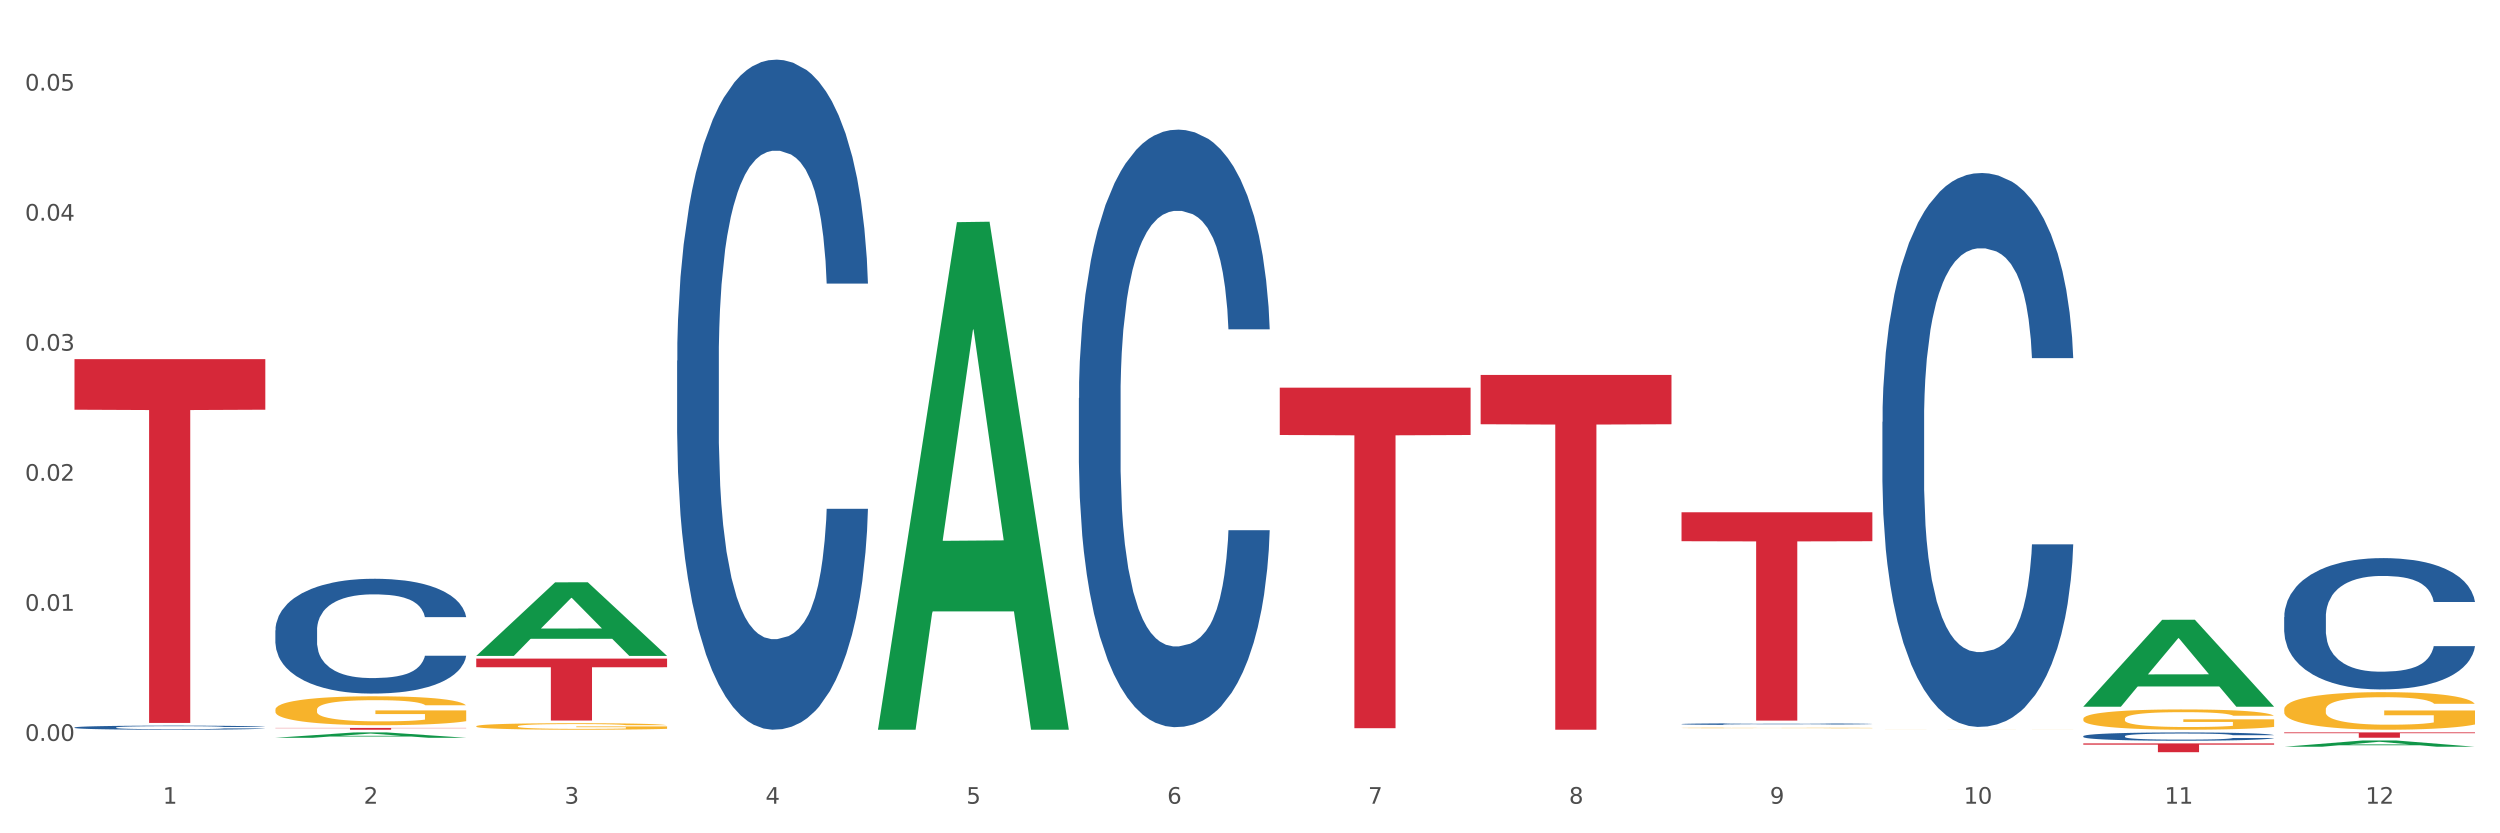 <?xml version="1.0" encoding="utf-8" standalone="no"?>
<!DOCTYPE svg PUBLIC "-//W3C//DTD SVG 1.1//EN"
  "http://www.w3.org/Graphics/SVG/1.1/DTD/svg11.dtd">
<svg xmlns:xlink="http://www.w3.org/1999/xlink" width="1080pt" height="360pt" viewBox="0 0 1080 360" xmlns="http://www.w3.org/2000/svg" version="1.1">
 <rect x="0" y="0" width="1080" height="360" fill="#333333" stroke="none"/>
 <defs>
  <style type="text/css">*{stroke-linejoin: round; stroke-linecap: butt}</style>
 </defs>
 <g id="figure_1">
  <g id="patch_1">
   <path d="M 0 360 
L 1080 360 
L 1080 0 
L 0 0 
z
" style="fill: #ffffff; stroke: #ffffff; stroke-linejoin: miter"/>
  </g>
  <g id="axes_1">
   <g id="matplotlib.axis_1">
    <g id="xtick_1">
     <g id="text_1">
      <!-- 1 -->
      <g style="fill: #4d4d4d" transform="translate(70.342 347.204) scale(0.096 -0.096)">
       <defs>
        <path id="DejaVuSans-31" d="M 794 531 
L 1825 531 
L 1825 4091 
L 703 3866 
L 703 4441 
L 1819 4666 
L 2450 4666 
L 2450 531 
L 3481 531 
L 3481 0 
L 794 0 
L 794 531 
z
" transform="scale(0.016)"/>
       </defs>
       <use xlink:href="#DejaVuSans-31"/>
      </g>
     </g>
    </g>
    <g id="xtick_2">
     <g id="text_2">
      <!-- 2 -->
      <g style="fill: #4d4d4d" transform="translate(157.122 347.204) scale(0.096 -0.096)">
       <defs>
        <path id="DejaVuSans-32" d="M 1228 531 
L 3431 531 
L 3431 0 
L 469 0 
L 469 531 
Q 828 903 1448 1529 
Q 2069 2156 2228 2338 
Q 2531 2678 2651 2914 
Q 2772 3150 2772 3378 
Q 2772 3750 2511 3984 
Q 2250 4219 1831 4219 
Q 1534 4219 1204 4116 
Q 875 4013 500 3803 
L 500 4441 
Q 881 4594 1212 4672 
Q 1544 4750 1819 4750 
Q 2544 4750 2975 4387 
Q 3406 4025 3406 3419 
Q 3406 3131 3298 2873 
Q 3191 2616 2906 2266 
Q 2828 2175 2409 1742 
Q 1991 1309 1228 531 
z
" transform="scale(0.016)"/>
       </defs>
       <use xlink:href="#DejaVuSans-32"/>
      </g>
     </g>
    </g>
    <g id="xtick_3">
     <g id="text_3">
      <!-- 3 -->
      <g style="fill: #4d4d4d" transform="translate(243.902 347.204) scale(0.096 -0.096)">
       <defs>
        <path id="DejaVuSans-33" d="M 2597 2516 
Q 3050 2419 3304 2112 
Q 3559 1806 3559 1356 
Q 3559 666 3084 287 
Q 2609 -91 1734 -91 
Q 1441 -91 1130 -33 
Q 819 25 488 141 
L 488 750 
Q 750 597 1062 519 
Q 1375 441 1716 441 
Q 2309 441 2620 675 
Q 2931 909 2931 1356 
Q 2931 1769 2642 2001 
Q 2353 2234 1838 2234 
L 1294 2234 
L 1294 2753 
L 1863 2753 
Q 2328 2753 2575 2939 
Q 2822 3125 2822 3475 
Q 2822 3834 2567 4026 
Q 2313 4219 1838 4219 
Q 1578 4219 1281 4162 
Q 984 4106 628 3988 
L 628 4550 
Q 988 4650 1302 4700 
Q 1616 4750 1894 4750 
Q 2613 4750 3031 4423 
Q 3450 4097 3450 3541 
Q 3450 3153 3228 2886 
Q 3006 2619 2597 2516 
z
" transform="scale(0.016)"/>
       </defs>
       <use xlink:href="#DejaVuSans-33"/>
      </g>
     </g>
    </g>
    <g id="xtick_4">
     <g id="text_4">
      <!-- 4 -->
      <g style="fill: #4d4d4d" transform="translate(330.683 347.204) scale(0.096 -0.096)">
       <defs>
        <path id="DejaVuSans-34" d="M 2419 4116 
L 825 1625 
L 2419 1625 
L 2419 4116 
z
M 2253 4666 
L 3047 4666 
L 3047 1625 
L 3713 1625 
L 3713 1100 
L 3047 1100 
L 3047 0 
L 2419 0 
L 2419 1100 
L 313 1100 
L 313 1709 
L 2253 4666 
z
" transform="scale(0.016)"/>
       </defs>
       <use xlink:href="#DejaVuSans-34"/>
      </g>
     </g>
    </g>
    <g id="xtick_5">
     <g id="text_5">
      <!-- 5 -->
      <g style="fill: #4d4d4d" transform="translate(417.463 347.204) scale(0.096 -0.096)">
       <defs>
        <path id="DejaVuSans-35" d="M 691 4666 
L 3169 4666 
L 3169 4134 
L 1269 4134 
L 1269 2991 
Q 1406 3038 1543 3061 
Q 1681 3084 1819 3084 
Q 2600 3084 3056 2656 
Q 3513 2228 3513 1497 
Q 3513 744 3044 326 
Q 2575 -91 1722 -91 
Q 1428 -91 1123 -41 
Q 819 9 494 109 
L 494 744 
Q 775 591 1075 516 
Q 1375 441 1709 441 
Q 2250 441 2565 725 
Q 2881 1009 2881 1497 
Q 2881 1984 2565 2268 
Q 2250 2553 1709 2553 
Q 1456 2553 1204 2497 
Q 953 2441 691 2322 
L 691 4666 
z
" transform="scale(0.016)"/>
       </defs>
       <use xlink:href="#DejaVuSans-35"/>
      </g>
     </g>
    </g>
    <g id="xtick_6">
     <g id="text_6">
      <!-- 6 -->
      <g style="fill: #4d4d4d" transform="translate(504.243 347.204) scale(0.096 -0.096)">
       <defs>
        <path id="DejaVuSans-36" d="M 2113 2584 
Q 1688 2584 1439 2293 
Q 1191 2003 1191 1497 
Q 1191 994 1439 701 
Q 1688 409 2113 409 
Q 2538 409 2786 701 
Q 3034 994 3034 1497 
Q 3034 2003 2786 2293 
Q 2538 2584 2113 2584 
z
M 3366 4563 
L 3366 3988 
Q 3128 4100 2886 4159 
Q 2644 4219 2406 4219 
Q 1781 4219 1451 3797 
Q 1122 3375 1075 2522 
Q 1259 2794 1537 2939 
Q 1816 3084 2150 3084 
Q 2853 3084 3261 2657 
Q 3669 2231 3669 1497 
Q 3669 778 3244 343 
Q 2819 -91 2113 -91 
Q 1303 -91 875 529 
Q 447 1150 447 2328 
Q 447 3434 972 4092 
Q 1497 4750 2381 4750 
Q 2619 4750 2861 4703 
Q 3103 4656 3366 4563 
z
" transform="scale(0.016)"/>
       </defs>
       <use xlink:href="#DejaVuSans-36"/>
      </g>
     </g>
    </g>
    <g id="xtick_7">
     <g id="text_7">
      <!-- 7 -->
      <g style="fill: #4d4d4d" transform="translate(591.024 347.204) scale(0.096 -0.096)">
       <defs>
        <path id="DejaVuSans-37" d="M 525 4666 
L 3525 4666 
L 3525 4397 
L 1831 0 
L 1172 0 
L 2766 4134 
L 525 4134 
L 525 4666 
z
" transform="scale(0.016)"/>
       </defs>
       <use xlink:href="#DejaVuSans-37"/>
      </g>
     </g>
    </g>
    <g id="xtick_8">
     <g id="text_8">
      <!-- 8 -->
      <g style="fill: #4d4d4d" transform="translate(677.804 347.204) scale(0.096 -0.096)">
       <defs>
        <path id="DejaVuSans-38" d="M 2034 2216 
Q 1584 2216 1326 1975 
Q 1069 1734 1069 1313 
Q 1069 891 1326 650 
Q 1584 409 2034 409 
Q 2484 409 2743 651 
Q 3003 894 3003 1313 
Q 3003 1734 2745 1975 
Q 2488 2216 2034 2216 
z
M 1403 2484 
Q 997 2584 770 2862 
Q 544 3141 544 3541 
Q 544 4100 942 4425 
Q 1341 4750 2034 4750 
Q 2731 4750 3128 4425 
Q 3525 4100 3525 3541 
Q 3525 3141 3298 2862 
Q 3072 2584 2669 2484 
Q 3125 2378 3379 2068 
Q 3634 1759 3634 1313 
Q 3634 634 3220 271 
Q 2806 -91 2034 -91 
Q 1263 -91 848 271 
Q 434 634 434 1313 
Q 434 1759 690 2068 
Q 947 2378 1403 2484 
z
M 1172 3481 
Q 1172 3119 1398 2916 
Q 1625 2713 2034 2713 
Q 2441 2713 2670 2916 
Q 2900 3119 2900 3481 
Q 2900 3844 2670 4047 
Q 2441 4250 2034 4250 
Q 1625 4250 1398 4047 
Q 1172 3844 1172 3481 
z
" transform="scale(0.016)"/>
       </defs>
       <use xlink:href="#DejaVuSans-38"/>
      </g>
     </g>
    </g>
    <g id="xtick_9">
     <g id="text_9">
      <!-- 9 -->
      <g style="fill: #4d4d4d" transform="translate(764.584 347.204) scale(0.096 -0.096)">
       <defs>
        <path id="DejaVuSans-39" d="M 703 97 
L 703 672 
Q 941 559 1184 500 
Q 1428 441 1663 441 
Q 2288 441 2617 861 
Q 2947 1281 2994 2138 
Q 2813 1869 2534 1725 
Q 2256 1581 1919 1581 
Q 1219 1581 811 2004 
Q 403 2428 403 3163 
Q 403 3881 828 4315 
Q 1253 4750 1959 4750 
Q 2769 4750 3195 4129 
Q 3622 3509 3622 2328 
Q 3622 1225 3098 567 
Q 2575 -91 1691 -91 
Q 1453 -91 1209 -44 
Q 966 3 703 97 
z
M 1959 2075 
Q 2384 2075 2632 2365 
Q 2881 2656 2881 3163 
Q 2881 3666 2632 3958 
Q 2384 4250 1959 4250 
Q 1534 4250 1286 3958 
Q 1038 3666 1038 3163 
Q 1038 2656 1286 2365 
Q 1534 2075 1959 2075 
z
" transform="scale(0.016)"/>
       </defs>
       <use xlink:href="#DejaVuSans-39"/>
      </g>
     </g>
    </g>
    <g id="xtick_10">
     <g id="text_10">
      <!-- 10 -->
      <g style="fill: #4d4d4d" transform="translate(848.311 347.204) scale(0.096 -0.096)">
       <defs>
        <path id="DejaVuSans-30" d="M 2034 4250 
Q 1547 4250 1301 3770 
Q 1056 3291 1056 2328 
Q 1056 1369 1301 889 
Q 1547 409 2034 409 
Q 2525 409 2770 889 
Q 3016 1369 3016 2328 
Q 3016 3291 2770 3770 
Q 2525 4250 2034 4250 
z
M 2034 4750 
Q 2819 4750 3233 4129 
Q 3647 3509 3647 2328 
Q 3647 1150 3233 529 
Q 2819 -91 2034 -91 
Q 1250 -91 836 529 
Q 422 1150 422 2328 
Q 422 3509 836 4129 
Q 1250 4750 2034 4750 
z
" transform="scale(0.016)"/>
       </defs>
       <use xlink:href="#DejaVuSans-31"/>
       <use xlink:href="#DejaVuSans-30" transform="translate(63.623 0)"/>
      </g>
     </g>
    </g>
    <g id="xtick_11">
     <g id="text_11">
      <!-- 11 -->
      <g style="fill: #4d4d4d" transform="translate(935.091 347.204) scale(0.096 -0.096)">
       <use xlink:href="#DejaVuSans-31"/>
       <use xlink:href="#DejaVuSans-31" transform="translate(63.623 0)"/>
      </g>
     </g>
    </g>
    <g id="xtick_12">
     <g id="text_12">
      <!-- 12 -->
      <g style="fill: #4d4d4d" transform="translate(1021.871 347.204) scale(0.096 -0.096)">
       <use xlink:href="#DejaVuSans-31"/>
       <use xlink:href="#DejaVuSans-32" transform="translate(63.623 0)"/>
      </g>
     </g>
    </g>
    <g id="xtick_13"/>
    <g id="xtick_14"/>
    <g id="xtick_15"/>
    <g id="xtick_16"/>
    <g id="xtick_17"/>
    <g id="xtick_18"/>
    <g id="xtick_19"/>
    <g id="xtick_20"/>
    <g id="xtick_21"/>
    <g id="xtick_22"/>
    <g id="xtick_23"/>
   </g>
   <g id="matplotlib.axis_2">
    <g id="ytick_1">
     <g id="text_13">
      <!-- 0.00 -->
      <g style="fill: #4d4d4d" transform="translate(10.8 320.056) scale(0.096 -0.096)">
       <defs>
        <path id="DejaVuSans-2e" d="M 684 794 
L 1344 794 
L 1344 0 
L 684 0 
L 684 794 
z
" transform="scale(0.016)"/>
       </defs>
       <use xlink:href="#DejaVuSans-30"/>
       <use xlink:href="#DejaVuSans-2e" transform="translate(63.623 0)"/>
       <use xlink:href="#DejaVuSans-30" transform="translate(95.41 0)"/>
       <use xlink:href="#DejaVuSans-30" transform="translate(159.033 0)"/>
      </g>
     </g>
    </g>
    <g id="ytick_2">
     <g id="text_14">
      <!-- 0.01 -->
      <g style="fill: #4d4d4d" transform="translate(10.8 263.871) scale(0.096 -0.096)">
       <use xlink:href="#DejaVuSans-30"/>
       <use xlink:href="#DejaVuSans-2e" transform="translate(63.623 0)"/>
       <use xlink:href="#DejaVuSans-30" transform="translate(95.41 0)"/>
       <use xlink:href="#DejaVuSans-31" transform="translate(159.033 0)"/>
      </g>
     </g>
    </g>
    <g id="ytick_3">
     <g id="text_15">
      <!-- 0.02 -->
      <g style="fill: #4d4d4d" transform="translate(10.8 207.686) scale(0.096 -0.096)">
       <use xlink:href="#DejaVuSans-30"/>
       <use xlink:href="#DejaVuSans-2e" transform="translate(63.623 0)"/>
       <use xlink:href="#DejaVuSans-30" transform="translate(95.41 0)"/>
       <use xlink:href="#DejaVuSans-32" transform="translate(159.033 0)"/>
      </g>
     </g>
    </g>
    <g id="ytick_4">
     <g id="text_16">
      <!-- 0.03 -->
      <g style="fill: #4d4d4d" transform="translate(10.8 151.501) scale(0.096 -0.096)">
       <use xlink:href="#DejaVuSans-30"/>
       <use xlink:href="#DejaVuSans-2e" transform="translate(63.623 0)"/>
       <use xlink:href="#DejaVuSans-30" transform="translate(95.41 0)"/>
       <use xlink:href="#DejaVuSans-33" transform="translate(159.033 0)"/>
      </g>
     </g>
    </g>
    <g id="ytick_5">
     <g id="text_17">
      <!-- 0.04 -->
      <g style="fill: #4d4d4d" transform="translate(10.8 95.316) scale(0.096 -0.096)">
       <use xlink:href="#DejaVuSans-30"/>
       <use xlink:href="#DejaVuSans-2e" transform="translate(63.623 0)"/>
       <use xlink:href="#DejaVuSans-30" transform="translate(95.41 0)"/>
       <use xlink:href="#DejaVuSans-34" transform="translate(159.033 0)"/>
      </g>
     </g>
    </g>
    <g id="ytick_6">
     <g id="text_18">
      <!-- 0.05 -->
      <g style="fill: #4d4d4d" transform="translate(10.8 39.132) scale(0.096 -0.096)">
       <use xlink:href="#DejaVuSans-30"/>
       <use xlink:href="#DejaVuSans-2e" transform="translate(63.623 0)"/>
       <use xlink:href="#DejaVuSans-30" transform="translate(95.41 0)"/>
       <use xlink:href="#DejaVuSans-35" transform="translate(159.033 0)"/>
      </g>
     </g>
    </g>
    <g id="ytick_7"/>
    <g id="ytick_8"/>
    <g id="ytick_9"/>
    <g id="ytick_10"/>
    <g id="ytick_11"/>
   </g>
   <g id="PolyCollection_1">
    <path d="M 118.955 318.718 
L 119.04 318.716 
L 153.037 316.411 
L 167.145 316.409 
L 201.397 318.722 
L 185.078 318.722 
L 177.684 318.183 
L 142.583 318.183 
L 142.328 318.192 
L 135.189 318.722 
L 118.955 318.722 
L 118.955 318.718 
L 147.002 317.862 
L 173.265 317.86 
L 160.261 316.902 
L 160.091 316.897 
L 159.921 316.904 
L 146.917 317.86 
L 147.002 317.862 
L 118.955 318.718 
z
" clip-path="url(#pd72734d27d)" style="fill: #109648"/>
    <path d="M 118.955 314.463 
L 201.397 314.463 
L 201.397 314.572 
L 168.967 314.572 
L 168.967 315.246 
L 151.189 315.246 
L 151.189 314.572 
L 118.955 314.572 
L 118.955 314.463 
L 118.955 314.463 
z
" clip-path="url(#pd72734d27d)" style="fill: #d62839"/>
    <path d="M 32.175 155.155 
L 114.616 155.155 
L 114.616 176.994 
L 82.187 177.142 
L 82.187 312.308 
L 64.409 312.308 
L 64.409 177.142 
L 32.175 176.994 
L 32.175 155.302 
L 32.175 155.155 
z
" clip-path="url(#pd72734d27d)" style="fill: #d62839"/>
    <path d="M 639.637 161.968 
L 722.079 161.968 
L 722.079 183.268 
L 689.649 183.412 
L 689.649 315.246 
L 671.872 315.246 
L 671.872 183.412 
L 639.637 183.268 
L 639.637 162.112 
L 639.637 161.968 
z
" clip-path="url(#pd72734d27d)" style="fill: #d62839"/>
    <path d="M 726.418 221.294 
L 808.859 221.294 
L 808.859 233.802 
L 776.429 233.886 
L 776.429 311.299 
L 758.652 311.299 
L 758.652 233.886 
L 726.418 233.802 
L 726.418 221.379 
L 726.418 221.294 
z
" clip-path="url(#pd72734d27d)" style="fill: #d62839"/>
    <path d="M 899.978 321.16 
L 982.42 321.16 
L 982.42 321.687 
L 949.99 321.69 
L 949.99 324.95 
L 932.213 324.95 
L 932.213 321.69 
L 899.978 321.687 
L 899.978 321.164 
L 899.978 321.16 
z
" clip-path="url(#pd72734d27d)" style="fill: #d62839"/>
    <path d="M 986.759 316.409 
L 1069.2 316.409 
L 1069.2 316.728 
L 1036.77 316.73 
L 1036.77 318.704 
L 1018.993 318.704 
L 1018.993 316.73 
L 986.759 316.728 
L 986.759 316.411 
L 986.759 316.409 
z
" clip-path="url(#pd72734d27d)" style="fill: #d62839"/>
    <path d="M 118.955 306.572 
L 119.053 306.561 
L 119.053 306.15 
L 119.247 305.795 
L 120.221 304.939 
L 121.681 304.23 
L 122.751 303.854 
L 123.822 303.545 
L 125.087 303.237 
L 126.645 302.917 
L 129.467 302.449 
L 131.219 302.209 
L 133.361 301.957 
L 137.254 301.592 
L 140.077 301.386 
L 142.997 301.215 
L 147.766 301.009 
L 150.881 300.918 
L 154.19 300.849 
L 158.181 300.804 
L 161.198 300.792 
L 167.817 300.827 
L 173.462 300.929 
L 176.187 301.009 
L 179.691 301.146 
L 181.541 301.238 
L 184.558 301.421 
L 187.673 301.66 
L 189.814 301.866 
L 193.026 302.254 
L 195.459 302.643 
L 197.698 303.123 
L 198.866 303.454 
L 199.742 303.762 
L 200.521 304.116 
L 201.299 304.676 
L 183.779 304.676 
L 183.098 304.276 
L 182.027 303.899 
L 180.47 303.534 
L 179.107 303.305 
L 176.771 303.02 
L 174.63 302.837 
L 172.391 302.7 
L 169.666 302.586 
L 167.525 302.529 
L 164.507 302.483 
L 158.57 302.494 
L 154.579 302.586 
L 151.854 302.7 
L 150.102 302.803 
L 148.545 302.917 
L 146.793 303.077 
L 144.749 303.317 
L 143.289 303.534 
L 141.829 303.808 
L 140.661 304.082 
L 139.59 304.402 
L 138.714 304.745 
L 138.033 305.099 
L 137.449 305.533 
L 136.962 306.252 
L 136.962 307.817 
L 137.157 308.171 
L 137.643 308.64 
L 138.227 308.994 
L 139.201 309.416 
L 140.077 309.702 
L 141.731 310.113 
L 143.581 310.456 
L 145.041 310.673 
L 146.501 310.856 
L 149.031 311.107 
L 151.854 311.313 
L 154.287 311.438 
L 157.597 311.552 
L 159.835 311.598 
L 161.782 311.621 
L 166.551 311.621 
L 169.958 311.587 
L 173.754 311.507 
L 176.674 311.404 
L 179.107 311.278 
L 181.833 311.073 
L 183.585 310.878 
L 183.585 308.491 
L 162.171 308.48 
L 162.171 306.892 
L 201.397 306.892 
L 201.397 311.552 
L 199.742 311.792 
L 197.893 312.009 
L 195.946 312.204 
L 193.026 312.443 
L 189.522 312.672 
L 186.407 312.832 
L 183.098 312.969 
L 179.205 313.094 
L 174.143 313.209 
L 171.029 313.254 
L 167.135 313.289 
L 162.561 313.3 
L 158.57 313.277 
L 154.677 313.22 
L 150.589 313.117 
L 146.598 312.969 
L 143.581 312.82 
L 140.563 312.638 
L 137.351 312.398 
L 134.821 312.169 
L 132.874 311.964 
L 130.733 311.701 
L 128.397 311.358 
L 126.645 311.05 
L 125.087 310.73 
L 123.433 310.319 
L 122.265 309.965 
L 121.097 309.519 
L 120.415 309.188 
L 119.637 308.674 
L 119.053 307.954 
L 118.955 306.572 
z
" clip-path="url(#pd72734d27d)" style="fill: #f7b32b"/>
    <path d="M 205.736 284.53 
L 288.177 284.53 
L 288.177 288.244 
L 255.747 288.269 
L 255.747 311.261 
L 237.97 311.261 
L 237.97 288.269 
L 205.736 288.244 
L 205.736 284.555 
L 205.736 284.53 
z
" clip-path="url(#pd72734d27d)" style="fill: #d62839"/>
    <path d="M 986.759 306.51 
L 986.856 306.495 
L 986.856 305.961 
L 987.051 305.501 
L 988.024 304.389 
L 989.484 303.469 
L 990.555 302.98 
L 991.625 302.579 
L 992.891 302.179 
L 994.448 301.763 
L 997.271 301.155 
L 999.023 300.844 
L 1001.164 300.517 
L 1005.057 300.043 
L 1007.88 299.776 
L 1010.8 299.553 
L 1015.569 299.286 
L 1018.684 299.168 
L 1021.993 299.079 
L 1025.984 299.019 
L 1029.001 299.005 
L 1035.62 299.049 
L 1041.265 299.183 
L 1043.991 299.286 
L 1047.495 299.464 
L 1049.344 299.583 
L 1052.361 299.82 
L 1055.476 300.132 
L 1057.617 300.399 
L 1060.829 300.903 
L 1063.263 301.407 
L 1065.501 302.03 
L 1066.669 302.46 
L 1067.545 302.861 
L 1068.324 303.321 
L 1069.103 304.048 
L 1051.583 304.048 
L 1050.901 303.528 
L 1049.831 303.039 
L 1048.273 302.564 
L 1046.911 302.268 
L 1044.575 301.897 
L 1042.433 301.66 
L 1040.195 301.482 
L 1037.469 301.333 
L 1035.328 301.259 
L 1032.311 301.2 
L 1026.373 301.215 
L 1022.383 301.333 
L 1019.657 301.482 
L 1017.905 301.615 
L 1016.348 301.763 
L 1014.596 301.971 
L 1012.552 302.282 
L 1011.092 302.564 
L 1009.632 302.92 
L 1008.464 303.276 
L 1007.393 303.692 
L 1006.517 304.137 
L 1005.836 304.596 
L 1005.252 305.16 
L 1004.765 306.094 
L 1004.765 308.126 
L 1004.96 308.586 
L 1005.447 309.194 
L 1006.031 309.654 
L 1007.004 310.203 
L 1007.88 310.574 
L 1009.535 311.108 
L 1011.384 311.553 
L 1012.844 311.834 
L 1014.304 312.072 
L 1016.835 312.398 
L 1019.657 312.665 
L 1022.091 312.828 
L 1025.4 312.977 
L 1027.639 313.036 
L 1029.585 313.066 
L 1034.355 313.066 
L 1037.761 313.021 
L 1041.557 312.917 
L 1044.477 312.784 
L 1046.911 312.621 
L 1049.636 312.354 
L 1051.388 312.101 
L 1051.388 309.002 
L 1029.975 308.987 
L 1029.975 306.925 
L 1069.2 306.925 
L 1069.2 312.977 
L 1067.545 313.288 
L 1065.696 313.57 
L 1063.749 313.822 
L 1060.829 314.133 
L 1057.325 314.43 
L 1054.211 314.638 
L 1050.901 314.816 
L 1047.008 314.979 
L 1041.947 315.127 
L 1038.832 315.187 
L 1034.939 315.231 
L 1030.364 315.246 
L 1026.373 315.216 
L 1022.48 315.142 
L 1018.392 315.009 
L 1014.401 314.816 
L 1011.384 314.623 
L 1008.367 314.386 
L 1005.155 314.074 
L 1002.624 313.778 
L 1000.677 313.511 
L 998.536 313.169 
L 996.2 312.724 
L 994.448 312.324 
L 992.891 311.909 
L 991.236 311.375 
L 990.068 310.915 
L 988.9 310.336 
L 988.219 309.906 
L 987.44 309.239 
L 986.856 308.304 
L 986.759 306.51 
z
" clip-path="url(#pd72734d27d)" style="fill: #f7b32b"/>
    <path d="M 899.978 310.527 
L 900.076 310.519 
L 900.076 310.231 
L 900.27 309.982 
L 901.244 309.382 
L 902.704 308.885 
L 903.774 308.621 
L 904.845 308.404 
L 906.11 308.188 
L 907.668 307.964 
L 910.49 307.635 
L 912.242 307.467 
L 914.384 307.291 
L 918.277 307.034 
L 921.1 306.89 
L 924.02 306.77 
L 928.789 306.626 
L 931.904 306.562 
L 935.213 306.514 
L 939.204 306.482 
L 942.221 306.474 
L 948.84 306.498 
L 954.485 306.57 
L 957.21 306.626 
L 960.714 306.722 
L 962.564 306.786 
L 965.581 306.914 
L 968.696 307.082 
L 970.837 307.227 
L 974.049 307.499 
L 976.482 307.771 
L 978.721 308.108 
L 979.889 308.34 
L 980.765 308.556 
L 981.544 308.805 
L 982.322 309.197 
L 964.802 309.197 
L 964.121 308.917 
L 963.05 308.653 
L 961.493 308.396 
L 960.13 308.236 
L 957.794 308.036 
L 955.653 307.908 
L 953.414 307.811 
L 950.689 307.731 
L 948.548 307.691 
L 945.53 307.659 
L 939.593 307.667 
L 935.602 307.731 
L 932.877 307.811 
L 931.125 307.884 
L 929.568 307.964 
L 927.816 308.076 
L 925.772 308.244 
L 924.312 308.396 
L 922.852 308.588 
L 921.684 308.781 
L 920.613 309.005 
L 919.737 309.245 
L 919.056 309.494 
L 918.472 309.798 
L 917.985 310.303 
L 917.985 311.4 
L 918.18 311.649 
L 918.666 311.977 
L 919.25 312.226 
L 920.224 312.522 
L 921.1 312.722 
L 922.754 313.011 
L 924.604 313.251 
L 926.064 313.403 
L 927.524 313.531 
L 930.054 313.708 
L 932.877 313.852 
L 935.31 313.94 
L 938.62 314.02 
L 940.858 314.052 
L 942.805 314.068 
L 947.574 314.068 
L 950.981 314.044 
L 954.777 313.988 
L 957.697 313.916 
L 960.13 313.828 
L 962.856 313.684 
L 964.608 313.548 
L 964.608 311.873 
L 943.194 311.865 
L 943.194 310.752 
L 982.42 310.752 
L 982.42 314.02 
L 980.765 314.188 
L 978.916 314.341 
L 976.969 314.477 
L 974.049 314.645 
L 970.545 314.805 
L 967.43 314.917 
L 964.121 315.014 
L 960.228 315.102 
L 955.166 315.182 
L 952.052 315.214 
L 948.158 315.238 
L 943.584 315.246 
L 939.593 315.23 
L 935.7 315.19 
L 931.612 315.118 
L 927.621 315.014 
L 924.604 314.909 
L 921.586 314.781 
L 918.374 314.613 
L 915.844 314.453 
L 913.897 314.309 
L 911.756 314.124 
L 909.42 313.884 
L 907.668 313.668 
L 906.11 313.443 
L 904.456 313.155 
L 903.288 312.907 
L 902.12 312.594 
L 901.438 312.362 
L 900.66 312.001 
L 900.076 311.497 
L 899.978 310.527 
z
" clip-path="url(#pd72734d27d)" style="fill: #f7b32b"/>
    <path d="M 813.198 315.222 
L 813.295 315.222 
L 813.295 315.22 
L 813.49 315.219 
L 814.463 315.216 
L 815.923 315.214 
L 816.994 315.212 
L 818.065 315.211 
L 819.33 315.21 
L 820.887 315.209 
L 823.71 315.207 
L 825.462 315.206 
L 827.603 315.205 
L 831.497 315.204 
L 834.319 315.203 
L 837.239 315.203 
L 842.009 315.202 
L 845.123 315.202 
L 848.433 315.202 
L 852.423 315.201 
L 855.441 315.201 
L 862.059 315.201 
L 867.705 315.202 
L 870.43 315.202 
L 873.934 315.203 
L 875.783 315.203 
L 878.801 315.204 
L 881.915 315.204 
L 884.057 315.205 
L 887.269 315.207 
L 889.702 315.208 
L 891.941 315.21 
L 893.109 315.211 
L 893.985 315.212 
L 894.763 315.213 
L 895.542 315.215 
L 878.022 315.215 
L 877.341 315.214 
L 876.27 315.212 
L 874.713 315.211 
L 873.35 315.21 
L 871.014 315.209 
L 868.873 315.209 
L 866.634 315.208 
L 863.909 315.208 
L 861.767 315.208 
L 858.75 315.207 
L 852.813 315.207 
L 848.822 315.208 
L 846.097 315.208 
L 844.345 315.208 
L 842.787 315.209 
L 841.035 315.209 
L 838.991 315.21 
L 837.531 315.211 
L 836.071 315.212 
L 834.903 315.213 
L 833.833 315.214 
L 832.957 315.215 
L 832.275 315.217 
L 831.691 315.218 
L 831.205 315.221 
L 831.205 315.226 
L 831.399 315.228 
L 831.886 315.229 
L 832.47 315.231 
L 833.443 315.232 
L 834.319 315.233 
L 835.974 315.235 
L 837.823 315.236 
L 839.283 315.237 
L 840.743 315.237 
L 843.274 315.238 
L 846.097 315.239 
L 848.53 315.239 
L 851.839 315.24 
L 854.078 315.24 
L 856.025 315.24 
L 860.794 315.24 
L 864.201 315.24 
L 867.997 315.24 
L 870.917 315.239 
L 873.35 315.239 
L 876.075 315.238 
L 877.827 315.237 
L 877.827 315.229 
L 856.414 315.229 
L 856.414 315.223 
L 895.639 315.223 
L 895.639 315.24 
L 893.985 315.241 
L 892.135 315.241 
L 890.189 315.242 
L 887.269 315.243 
L 883.765 315.244 
L 880.65 315.244 
L 877.341 315.245 
L 873.447 315.245 
L 868.386 315.246 
L 865.271 315.246 
L 861.378 315.246 
L 856.803 315.246 
L 852.813 315.246 
L 848.919 315.246 
L 844.831 315.245 
L 840.841 315.245 
L 837.823 315.244 
L 834.806 315.244 
L 831.594 315.243 
L 829.063 315.242 
L 827.117 315.241 
L 824.975 315.24 
L 822.639 315.239 
L 820.887 315.238 
L 819.33 315.237 
L 817.675 315.235 
L 816.507 315.234 
L 815.339 315.232 
L 814.658 315.231 
L 813.879 315.229 
L 813.295 315.227 
L 813.198 315.222 
z
" clip-path="url(#pd72734d27d)" style="fill: #f7b32b"/>
    <path d="M 726.418 314.473 
L 726.515 314.473 
L 726.515 314.465 
L 726.71 314.458 
L 727.683 314.44 
L 729.143 314.425 
L 730.214 314.418 
L 731.284 314.411 
L 732.55 314.405 
L 734.107 314.398 
L 736.93 314.389 
L 738.682 314.384 
L 740.823 314.379 
L 744.716 314.371 
L 747.539 314.367 
L 750.459 314.363 
L 755.228 314.359 
L 758.343 314.357 
L 761.652 314.356 
L 765.643 314.355 
L 768.66 314.355 
L 775.279 314.355 
L 780.924 314.357 
L 783.65 314.359 
L 787.154 314.362 
L 789.003 314.364 
L 792.02 314.368 
L 795.135 314.372 
L 797.276 314.377 
L 800.488 314.385 
L 802.922 314.393 
L 805.16 314.403 
L 806.328 314.409 
L 807.204 314.416 
L 807.983 314.423 
L 808.762 314.434 
L 791.242 314.434 
L 790.56 314.426 
L 789.49 314.418 
L 787.932 314.411 
L 786.57 314.406 
L 784.234 314.4 
L 782.092 314.397 
L 779.854 314.394 
L 777.128 314.391 
L 774.987 314.39 
L 771.97 314.389 
L 766.032 314.39 
L 762.042 314.391 
L 759.316 314.394 
L 757.564 314.396 
L 756.007 314.398 
L 754.255 314.402 
L 752.211 314.407 
L 750.751 314.411 
L 749.291 314.417 
L 748.123 314.422 
L 747.052 314.429 
L 746.176 314.436 
L 745.495 314.443 
L 744.911 314.452 
L 744.424 314.467 
L 744.424 314.499 
L 744.619 314.506 
L 745.106 314.516 
L 745.69 314.523 
L 746.663 314.532 
L 747.539 314.538 
L 749.194 314.546 
L 751.043 314.553 
L 752.503 314.558 
L 753.963 314.562 
L 756.494 314.567 
L 759.316 314.571 
L 761.75 314.574 
L 765.059 314.576 
L 767.298 314.577 
L 769.244 314.577 
L 774.014 314.577 
L 777.42 314.577 
L 781.216 314.575 
L 784.136 314.573 
L 786.57 314.57 
L 789.295 314.566 
L 791.047 314.562 
L 791.047 314.513 
L 769.634 314.513 
L 769.634 314.48 
L 808.859 314.48 
L 808.859 314.576 
L 807.204 314.581 
L 805.355 314.585 
L 803.408 314.589 
L 800.488 314.594 
L 796.984 314.599 
L 793.87 314.602 
L 790.56 314.605 
L 786.667 314.608 
L 781.606 314.61 
L 778.491 314.611 
L 774.598 314.612 
L 770.023 314.612 
L 766.032 314.611 
L 762.139 314.61 
L 758.051 314.608 
L 754.06 314.605 
L 751.043 314.602 
L 748.026 314.598 
L 744.814 314.593 
L 742.283 314.589 
L 740.336 314.584 
L 738.195 314.579 
L 735.859 314.572 
L 734.107 314.566 
L 732.55 314.559 
L 730.895 314.551 
L 729.727 314.543 
L 728.559 314.534 
L 727.878 314.527 
L 727.099 314.517 
L 726.515 314.502 
L 726.418 314.473 
z
" clip-path="url(#pd72734d27d)" style="fill: #f7b32b"/>
    <path d="M 205.736 313.728 
L 205.833 313.725 
L 205.833 313.632 
L 206.028 313.552 
L 207.001 313.359 
L 208.461 313.199 
L 209.532 313.114 
L 210.602 313.045 
L 211.868 312.975 
L 213.425 312.903 
L 216.248 312.797 
L 218 312.743 
L 220.141 312.686 
L 224.034 312.604 
L 226.857 312.558 
L 229.777 312.519 
L 234.546 312.472 
L 237.661 312.452 
L 240.97 312.436 
L 244.961 312.426 
L 247.978 312.424 
L 254.597 312.431 
L 260.242 312.454 
L 262.968 312.472 
L 266.472 312.503 
L 268.321 312.524 
L 271.338 312.565 
L 274.453 312.619 
L 276.594 312.666 
L 279.806 312.753 
L 282.24 312.841 
L 284.478 312.949 
L 285.646 313.024 
L 286.522 313.094 
L 287.301 313.174 
L 288.08 313.3 
L 270.56 313.3 
L 269.878 313.21 
L 268.808 313.125 
L 267.25 313.042 
L 265.888 312.991 
L 263.552 312.926 
L 261.41 312.885 
L 259.172 312.854 
L 256.446 312.828 
L 254.305 312.815 
L 251.288 312.805 
L 245.35 312.808 
L 241.36 312.828 
L 238.634 312.854 
L 236.882 312.877 
L 235.325 312.903 
L 233.573 312.939 
L 231.529 312.993 
L 230.069 313.042 
L 228.609 313.104 
L 227.441 313.166 
L 226.37 313.238 
L 225.494 313.315 
L 224.813 313.395 
L 224.229 313.493 
L 223.742 313.656 
L 223.742 314.009 
L 223.937 314.089 
L 224.424 314.194 
L 225.008 314.274 
L 225.981 314.37 
L 226.857 314.434 
L 228.512 314.527 
L 230.361 314.604 
L 231.821 314.653 
L 233.281 314.694 
L 235.812 314.751 
L 238.634 314.797 
L 241.068 314.826 
L 244.377 314.852 
L 246.616 314.862 
L 248.562 314.867 
L 253.332 314.867 
L 256.738 314.859 
L 260.534 314.841 
L 263.454 314.818 
L 265.888 314.79 
L 268.613 314.743 
L 270.365 314.699 
L 270.365 314.161 
L 248.952 314.158 
L 248.952 313.8 
L 288.177 313.8 
L 288.177 314.852 
L 286.522 314.906 
L 284.673 314.955 
L 282.726 314.998 
L 279.806 315.053 
L 276.302 315.104 
L 273.188 315.14 
L 269.878 315.171 
L 265.985 315.2 
L 260.924 315.225 
L 257.809 315.236 
L 253.916 315.243 
L 249.341 315.246 
L 245.35 315.241 
L 241.457 315.228 
L 237.369 315.205 
L 233.378 315.171 
L 230.361 315.138 
L 227.344 315.096 
L 224.132 315.042 
L 221.601 314.991 
L 219.654 314.944 
L 217.513 314.885 
L 215.177 314.808 
L 213.425 314.738 
L 211.868 314.666 
L 210.213 314.573 
L 209.045 314.493 
L 207.877 314.393 
L 207.196 314.318 
L 206.417 314.202 
L 205.833 314.04 
L 205.736 313.728 
z
" clip-path="url(#pd72734d27d)" style="fill: #f7b32b"/>
    <path d="M 552.857 167.475 
L 635.298 167.475 
L 635.298 187.919 
L 602.869 188.057 
L 602.869 314.59 
L 585.091 314.59 
L 585.091 188.057 
L 552.857 187.919 
L 552.857 167.613 
L 552.857 167.475 
z
" clip-path="url(#pd72734d27d)" style="fill: #d62839"/>
    <path d="M 986.759 266.593 
L 986.856 266.542 
L 986.856 265.091 
L 987.148 263.121 
L 988.22 259.494 
L 989.585 256.747 
L 991.923 253.534 
L 993.19 252.187 
L 994.847 250.684 
L 998.258 248.249 
L 1002.156 246.176 
L 1004.884 245.036 
L 1006.93 244.31 
L 1011.511 243.015 
L 1014.142 242.444 
L 1016.87 241.978 
L 1019.209 241.667 
L 1023.107 241.304 
L 1026.225 241.149 
L 1029.831 241.097 
L 1032.852 241.149 
L 1036.847 241.356 
L 1042.694 241.978 
L 1044.935 242.341 
L 1047.956 242.963 
L 1051.075 243.792 
L 1053.608 244.621 
L 1056.532 245.813 
L 1059.553 247.368 
L 1062.476 249.337 
L 1064.522 251.151 
L 1066.179 253.068 
L 1067.641 255.4 
L 1068.713 257.939 
L 1069.2 260.064 
L 1051.367 260.064 
L 1050.88 258.146 
L 1049.905 256.074 
L 1048.931 254.674 
L 1047.859 253.534 
L 1046.202 252.239 
L 1044.74 251.41 
L 1042.304 250.425 
L 1040.063 249.803 
L 1038.211 249.44 
L 1035.97 249.129 
L 1031.195 248.819 
L 1027.784 248.819 
L 1025.641 248.922 
L 1023.009 249.181 
L 1020.768 249.544 
L 1018.137 250.166 
L 1016.091 250.84 
L 1014.044 251.721 
L 1012.875 252.342 
L 1011.121 253.483 
L 1009.951 254.415 
L 1008.392 256.022 
L 1007.515 257.162 
L 1005.956 260.116 
L 1005.274 262.292 
L 1004.982 263.795 
L 1004.787 265.453 
L 1004.787 273.538 
L 1005.371 277.165 
L 1005.859 278.72 
L 1006.638 280.482 
L 1008.1 282.762 
L 1010.244 284.99 
L 1012.485 286.597 
L 1014.337 287.581 
L 1016.091 288.307 
L 1017.845 288.877 
L 1019.989 289.395 
L 1021.743 289.706 
L 1024.374 290.017 
L 1027.492 290.172 
L 1029.928 290.172 
L 1034.898 289.913 
L 1037.139 289.654 
L 1039.283 289.291 
L 1041.622 288.721 
L 1043.474 288.099 
L 1044.546 287.633 
L 1046.3 286.648 
L 1047.664 285.612 
L 1048.833 284.42 
L 1049.613 283.384 
L 1050.49 281.829 
L 1051.172 280.067 
L 1051.367 279.134 
L 1069.2 279.134 
L 1068.81 281 
L 1068.128 282.814 
L 1066.764 285.249 
L 1065.692 286.648 
L 1064.035 288.359 
L 1062.281 289.81 
L 1059.845 291.416 
L 1057.604 292.608 
L 1055.265 293.644 
L 1052.731 294.577 
L 1048.151 295.873 
L 1046.495 296.235 
L 1042.986 296.857 
L 1040.258 297.22 
L 1036.262 297.583 
L 1032.17 297.79 
L 1027.882 297.842 
L 1024.081 297.738 
L 1019.891 297.427 
L 1017.26 297.116 
L 1014.337 296.65 
L 1010.926 295.925 
L 1007.71 295.044 
L 1004.689 294.007 
L 1001.863 292.815 
L 999.232 291.468 
L 995.821 289.24 
L 993.288 287.063 
L 991.436 285.042 
L 990.169 283.332 
L 988.903 281.155 
L 988.22 279.653 
L 987.148 276.025 
L 986.759 272.657 
L 986.759 266.593 
z
" clip-path="url(#pd72734d27d)" style="fill: #255c99"/>
    <path d="M 899.978 318.021 
L 900.076 318.018 
L 900.076 317.926 
L 900.368 317.802 
L 901.44 317.572 
L 902.804 317.398 
L 905.143 317.195 
L 906.41 317.11 
L 908.067 317.015 
L 911.477 316.861 
L 915.375 316.73 
L 918.104 316.658 
L 920.15 316.612 
L 924.73 316.53 
L 927.361 316.494 
L 930.09 316.464 
L 932.429 316.445 
L 936.327 316.422 
L 939.445 316.412 
L 943.051 316.409 
L 946.071 316.412 
L 950.067 316.425 
L 955.914 316.464 
L 958.155 316.487 
L 961.176 316.527 
L 964.294 316.579 
L 966.828 316.631 
L 969.751 316.707 
L 972.772 316.805 
L 975.696 316.93 
L 977.742 317.044 
L 979.399 317.166 
L 980.86 317.313 
L 981.932 317.474 
L 982.42 317.608 
L 964.587 317.608 
L 964.099 317.487 
L 963.125 317.356 
L 962.15 317.267 
L 961.078 317.195 
L 959.422 317.113 
L 957.96 317.061 
L 955.524 316.999 
L 953.283 316.959 
L 951.431 316.936 
L 949.19 316.917 
L 944.415 316.897 
L 941.004 316.897 
L 938.86 316.903 
L 936.229 316.92 
L 933.988 316.943 
L 931.357 316.982 
L 929.31 317.025 
L 927.264 317.08 
L 926.095 317.12 
L 924.34 317.192 
L 923.171 317.251 
L 921.612 317.353 
L 920.735 317.425 
L 919.176 317.611 
L 918.494 317.749 
L 918.201 317.844 
L 918.006 317.949 
L 918.006 318.46 
L 918.591 318.69 
L 919.078 318.788 
L 919.858 318.9 
L 921.32 319.044 
L 923.463 319.185 
L 925.705 319.286 
L 927.556 319.349 
L 929.31 319.395 
L 931.064 319.431 
L 933.208 319.463 
L 934.962 319.483 
L 937.593 319.503 
L 940.712 319.513 
L 943.148 319.513 
L 948.118 319.496 
L 950.359 319.48 
L 952.503 319.457 
L 954.842 319.421 
L 956.693 319.381 
L 957.765 319.352 
L 959.519 319.29 
L 960.884 319.224 
L 962.053 319.149 
L 962.833 319.083 
L 963.71 318.985 
L 964.392 318.873 
L 964.587 318.814 
L 982.42 318.814 
L 982.03 318.932 
L 981.348 319.047 
L 979.983 319.201 
L 978.912 319.29 
L 977.255 319.398 
L 975.501 319.49 
L 973.065 319.591 
L 970.823 319.667 
L 968.485 319.732 
L 965.951 319.791 
L 961.371 319.873 
L 959.714 319.896 
L 956.206 319.935 
L 953.477 319.958 
L 949.482 319.981 
L 945.389 319.994 
L 941.102 319.998 
L 937.301 319.991 
L 933.111 319.971 
L 930.48 319.952 
L 927.556 319.922 
L 924.146 319.876 
L 920.93 319.821 
L 917.909 319.755 
L 915.083 319.68 
L 912.452 319.594 
L 909.041 319.454 
L 906.507 319.316 
L 904.656 319.188 
L 903.389 319.08 
L 902.122 318.942 
L 901.44 318.847 
L 900.368 318.618 
L 899.978 318.405 
L 899.978 318.021 
z
" clip-path="url(#pd72734d27d)" style="fill: #255c99"/>
    <path d="M 813.198 182.258 
L 813.295 182.04 
L 813.295 175.92 
L 813.588 167.616 
L 814.66 152.318 
L 816.024 140.735 
L 818.363 127.186 
L 819.63 121.503 
L 821.286 115.166 
L 824.697 104.894 
L 828.595 96.153 
L 831.323 91.345 
L 833.37 88.285 
L 837.95 82.822 
L 840.581 80.418 
L 843.31 78.451 
L 845.648 77.139 
L 849.546 75.61 
L 852.665 74.954 
L 856.27 74.736 
L 859.291 74.954 
L 863.286 75.828 
L 869.133 78.451 
L 871.375 79.981 
L 874.396 82.603 
L 877.514 86.1 
L 880.048 89.596 
L 882.971 94.623 
L 885.992 101.179 
L 888.915 109.484 
L 890.962 117.133 
L 892.618 125.219 
L 894.08 135.053 
L 895.152 145.762 
L 895.639 154.722 
L 877.806 154.722 
L 877.319 146.636 
L 876.345 137.894 
L 875.37 131.993 
L 874.298 127.186 
L 872.642 121.722 
L 871.18 118.225 
L 868.744 114.073 
L 866.502 111.451 
L 864.651 109.921 
L 862.409 108.609 
L 857.634 107.298 
L 854.224 107.298 
L 852.08 107.735 
L 849.449 108.828 
L 847.207 110.358 
L 844.576 112.98 
L 842.53 115.821 
L 840.484 119.537 
L 839.314 122.159 
L 837.56 126.967 
L 836.391 130.901 
L 834.832 137.676 
L 833.955 142.483 
L 832.395 154.94 
L 831.713 164.119 
L 831.421 170.457 
L 831.226 177.45 
L 831.226 211.543 
L 831.811 226.841 
L 832.298 233.397 
L 833.077 240.827 
L 834.539 250.443 
L 836.683 259.84 
L 838.924 266.615 
L 840.776 270.767 
L 842.53 273.827 
L 844.284 276.231 
L 846.428 278.416 
L 848.182 279.728 
L 850.813 281.039 
L 853.931 281.695 
L 856.368 281.695 
L 861.338 280.602 
L 863.579 279.509 
L 865.723 277.979 
L 868.061 275.575 
L 869.913 272.953 
L 870.985 270.986 
L 872.739 266.834 
L 874.103 262.463 
L 875.273 257.436 
L 876.052 253.066 
L 876.929 246.509 
L 877.611 239.079 
L 877.806 235.145 
L 895.639 235.145 
L 895.25 243.013 
L 894.567 250.662 
L 893.203 260.933 
L 892.131 266.834 
L 890.475 274.046 
L 888.72 280.165 
L 886.284 286.94 
L 884.043 291.966 
L 881.704 296.337 
L 879.171 300.271 
L 874.59 305.734 
L 872.934 307.264 
L 869.426 309.886 
L 866.697 311.416 
L 862.702 312.946 
L 858.609 313.82 
L 854.321 314.039 
L 850.521 313.602 
L 846.33 312.29 
L 843.699 310.979 
L 840.776 309.012 
L 837.365 305.953 
L 834.149 302.237 
L 831.129 297.867 
L 828.303 292.84 
L 825.671 287.158 
L 822.261 277.761 
L 819.727 268.582 
L 817.876 260.059 
L 816.609 252.847 
L 815.342 243.668 
L 814.66 237.331 
L 813.588 222.033 
L 813.198 207.827 
L 813.198 182.258 
z
" clip-path="url(#pd72734d27d)" style="fill: #255c99"/>
    <path d="M 726.418 312.79 
L 726.515 312.789 
L 726.515 312.77 
L 726.807 312.745 
L 727.879 312.698 
L 729.244 312.663 
L 731.582 312.621 
L 732.849 312.604 
L 734.506 312.585 
L 737.917 312.553 
L 741.815 312.527 
L 744.543 312.512 
L 746.589 312.503 
L 751.17 312.486 
L 753.801 312.479 
L 756.529 312.473 
L 758.868 312.469 
L 762.766 312.464 
L 765.884 312.462 
L 769.49 312.461 
L 772.511 312.462 
L 776.506 312.465 
L 782.353 312.473 
L 784.594 312.477 
L 787.615 312.485 
L 790.734 312.496 
L 793.267 312.507 
L 796.191 312.522 
L 799.212 312.542 
L 802.135 312.567 
L 804.181 312.591 
L 805.838 312.615 
L 807.3 312.645 
L 808.372 312.678 
L 808.859 312.705 
L 791.026 312.705 
L 790.539 312.681 
L 789.564 312.654 
L 788.59 312.636 
L 787.518 312.621 
L 785.861 312.605 
L 784.399 312.594 
L 781.963 312.581 
L 779.722 312.573 
L 777.87 312.569 
L 775.629 312.565 
L 770.854 312.561 
L 767.443 312.561 
L 765.3 312.562 
L 762.668 312.565 
L 760.427 312.57 
L 757.796 312.578 
L 755.75 312.587 
L 753.703 312.598 
L 752.534 312.606 
L 750.78 312.621 
L 749.61 312.633 
L 748.051 312.653 
L 747.174 312.668 
L 745.615 312.706 
L 744.933 312.734 
L 744.641 312.754 
L 744.446 312.775 
L 744.446 312.879 
L 745.03 312.926 
L 745.518 312.946 
L 746.297 312.968 
L 747.759 312.998 
L 749.903 313.026 
L 752.144 313.047 
L 753.996 313.06 
L 755.75 313.069 
L 757.504 313.077 
L 759.648 313.083 
L 761.402 313.087 
L 764.033 313.091 
L 767.151 313.093 
L 769.587 313.093 
L 774.557 313.09 
L 776.798 313.087 
L 778.942 313.082 
L 781.281 313.075 
L 783.133 313.067 
L 784.205 313.061 
L 785.959 313.048 
L 787.323 313.034 
L 788.492 313.019 
L 789.272 313.006 
L 790.149 312.986 
L 790.831 312.963 
L 791.026 312.951 
L 808.859 312.951 
L 808.469 312.975 
L 807.787 312.998 
L 806.423 313.03 
L 805.351 313.048 
L 803.694 313.07 
L 801.94 313.089 
L 799.504 313.109 
L 797.263 313.125 
L 794.924 313.138 
L 792.39 313.15 
L 787.81 313.167 
L 786.154 313.171 
L 782.645 313.179 
L 779.917 313.184 
L 775.921 313.189 
L 771.829 313.191 
L 767.541 313.192 
L 763.74 313.191 
L 759.55 313.187 
L 756.919 313.183 
L 753.996 313.177 
L 750.585 313.167 
L 747.369 313.156 
L 744.348 313.143 
L 741.522 313.127 
L 738.891 313.11 
L 735.48 313.081 
L 732.947 313.053 
L 731.095 313.027 
L 729.828 313.005 
L 728.562 312.977 
L 727.879 312.958 
L 726.807 312.911 
L 726.418 312.868 
L 726.418 312.79 
z
" clip-path="url(#pd72734d27d)" style="fill: #255c99"/>
    <path d="M 466.077 171.983 
L 466.174 171.748 
L 466.174 165.147 
L 466.466 156.188 
L 467.538 139.685 
L 468.903 127.19 
L 471.241 112.574 
L 472.508 106.444 
L 474.165 99.607 
L 477.576 88.527 
L 481.474 79.097 
L 484.202 73.91 
L 486.248 70.61 
L 490.829 64.716 
L 493.46 62.123 
L 496.188 60.001 
L 498.527 58.586 
L 502.425 56.936 
L 505.543 56.229 
L 509.149 55.993 
L 512.17 56.229 
L 516.165 57.172 
L 522.012 60.001 
L 524.253 61.651 
L 527.274 64.48 
L 530.393 68.252 
L 532.926 72.024 
L 535.85 77.446 
L 538.871 84.519 
L 541.794 93.478 
L 543.84 101.729 
L 545.497 110.452 
L 546.959 121.061 
L 548.031 132.613 
L 548.518 142.279 
L 530.685 142.279 
L 530.198 133.556 
L 529.223 124.126 
L 528.249 117.76 
L 527.177 112.574 
L 525.52 106.68 
L 524.058 102.908 
L 521.622 98.428 
L 519.381 95.599 
L 517.529 93.949 
L 515.288 92.535 
L 510.513 91.12 
L 507.102 91.12 
L 504.959 91.592 
L 502.327 92.77 
L 500.086 94.421 
L 497.455 97.25 
L 495.409 100.314 
L 493.362 104.322 
L 492.193 107.151 
L 490.439 112.338 
L 489.269 116.581 
L 487.71 123.89 
L 486.833 129.076 
L 485.274 142.514 
L 484.592 152.416 
L 484.3 159.253 
L 484.105 166.797 
L 484.105 203.574 
L 484.689 220.077 
L 485.177 227.15 
L 485.956 235.165 
L 487.418 245.538 
L 489.562 255.676 
L 491.803 262.984 
L 493.655 267.463 
L 495.409 270.764 
L 497.163 273.357 
L 499.307 275.715 
L 501.061 277.129 
L 503.692 278.544 
L 506.81 279.251 
L 509.246 279.251 
L 514.216 278.072 
L 516.457 276.893 
L 518.601 275.243 
L 520.94 272.65 
L 522.792 269.821 
L 523.864 267.699 
L 525.618 263.22 
L 526.982 258.505 
L 528.151 253.082 
L 528.931 248.367 
L 529.808 241.295 
L 530.49 233.279 
L 530.685 229.036 
L 548.518 229.036 
L 548.128 237.523 
L 547.446 245.774 
L 546.082 256.854 
L 545.01 263.22 
L 543.353 271 
L 541.599 277.601 
L 539.163 284.909 
L 536.922 290.331 
L 534.583 295.046 
L 532.049 299.29 
L 527.469 305.184 
L 525.813 306.834 
L 522.304 309.663 
L 519.576 311.313 
L 515.58 312.964 
L 511.488 313.907 
L 507.2 314.142 
L 503.399 313.671 
L 499.209 312.256 
L 496.578 310.842 
L 493.655 308.72 
L 490.244 305.42 
L 487.028 301.412 
L 484.007 296.697 
L 481.181 291.274 
L 478.55 285.145 
L 475.139 275.007 
L 472.606 265.106 
L 470.754 255.911 
L 469.487 248.132 
L 468.221 238.23 
L 467.538 231.393 
L 466.466 214.89 
L 466.077 199.566 
L 466.077 171.983 
z
" clip-path="url(#pd72734d27d)" style="fill: #255c99"/>
    <path d="M 205.736 283.307 
L 205.821 283.277 
L 239.817 251.566 
L 253.926 251.536 
L 288.177 283.367 
L 271.859 283.367 
L 264.464 275.955 
L 229.363 275.955 
L 229.108 276.074 
L 221.969 283.367 
L 205.736 283.367 
L 205.736 283.307 
L 233.783 271.531 
L 260.045 271.501 
L 247.041 258.321 
L 246.871 258.261 
L 246.701 258.35 
L 233.698 271.501 
L 233.783 271.531 
L 205.736 283.307 
z
" clip-path="url(#pd72734d27d)" style="fill: #109648"/>
    <path d="M 379.296 314.834 
L 379.381 314.628 
L 413.378 95.976 
L 427.486 95.77 
L 461.738 315.246 
L 445.419 315.246 
L 438.025 264.138 
L 402.924 264.138 
L 402.669 264.962 
L 395.53 315.246 
L 379.296 315.246 
L 379.296 314.834 
L 407.343 233.638 
L 433.606 233.432 
L 420.602 142.551 
L 420.432 142.138 
L 420.262 142.757 
L 407.258 233.432 
L 407.343 233.638 
L 379.296 314.834 
z
" clip-path="url(#pd72734d27d)" style="fill: #109648"/>
    <path d="M 899.978 305.24 
L 900.063 305.205 
L 934.06 267.747 
L 948.168 267.711 
L 982.42 305.311 
L 966.101 305.311 
L 958.707 296.555 
L 923.606 296.555 
L 923.351 296.697 
L 916.212 305.311 
L 899.978 305.311 
L 899.978 305.24 
L 928.025 291.33 
L 954.288 291.295 
L 941.284 275.726 
L 941.114 275.655 
L 940.944 275.761 
L 927.94 291.295 
L 928.025 291.33 
L 899.978 305.24 
z
" clip-path="url(#pd72734d27d)" style="fill: #109648"/>
    <path d="M 986.759 322.598 
L 986.844 322.596 
L 1020.84 319.869 
L 1034.949 319.867 
L 1069.2 322.603 
L 1052.882 322.603 
L 1045.487 321.966 
L 1010.386 321.966 
L 1010.131 321.976 
L 1002.992 322.603 
L 986.759 322.603 
L 986.759 322.598 
L 1014.806 321.586 
L 1041.068 321.583 
L 1028.064 320.45 
L 1027.894 320.445 
L 1027.724 320.452 
L 1014.721 321.583 
L 1014.806 321.586 
L 986.759 322.598 
z
" clip-path="url(#pd72734d27d)" style="fill: #109648"/>
    <path d="M 32.175 314.268 
L 32.272 314.266 
L 32.272 314.221 
L 32.565 314.159 
L 33.637 314.046 
L 35.001 313.96 
L 37.34 313.859 
L 38.607 313.817 
L 40.263 313.77 
L 43.674 313.694 
L 47.572 313.629 
L 50.3 313.593 
L 52.347 313.571 
L 56.927 313.53 
L 59.558 313.512 
L 62.287 313.498 
L 64.625 313.488 
L 68.523 313.477 
L 71.642 313.472 
L 75.247 313.47 
L 78.268 313.472 
L 82.263 313.478 
L 88.11 313.498 
L 90.352 313.509 
L 93.373 313.529 
L 96.491 313.555 
L 99.025 313.58 
L 101.948 313.618 
L 104.969 313.666 
L 107.892 313.728 
L 109.939 313.785 
L 111.595 313.845 
L 113.057 313.918 
L 114.129 313.997 
L 114.616 314.064 
L 96.783 314.064 
L 96.296 314.004 
L 95.322 313.939 
L 94.347 313.895 
L 93.275 313.859 
L 91.619 313.819 
L 90.157 313.793 
L 87.721 313.762 
L 85.479 313.743 
L 83.628 313.731 
L 81.386 313.722 
L 76.611 313.712 
L 73.201 313.712 
L 71.057 313.715 
L 68.426 313.723 
L 66.184 313.735 
L 63.553 313.754 
L 61.507 313.775 
L 59.461 313.803 
L 58.291 313.822 
L 56.537 313.858 
L 55.368 313.887 
L 53.809 313.937 
L 52.932 313.973 
L 51.372 314.065 
L 50.69 314.133 
L 50.398 314.18 
L 50.203 314.232 
L 50.203 314.485 
L 50.788 314.599 
L 51.275 314.648 
L 52.054 314.703 
L 53.516 314.774 
L 55.66 314.844 
L 57.901 314.894 
L 59.753 314.925 
L 61.507 314.948 
L 63.261 314.965 
L 65.405 314.982 
L 67.159 314.991 
L 69.79 315.001 
L 72.908 315.006 
L 75.345 315.006 
L 80.314 314.998 
L 82.556 314.99 
L 84.7 314.978 
L 87.038 314.961 
L 88.89 314.941 
L 89.962 314.926 
L 91.716 314.896 
L 93.08 314.863 
L 94.25 314.826 
L 95.029 314.793 
L 95.906 314.745 
L 96.588 314.69 
L 96.783 314.66 
L 114.616 314.66 
L 114.227 314.719 
L 113.544 314.776 
L 112.18 314.852 
L 111.108 314.896 
L 109.452 314.949 
L 107.697 314.995 
L 105.261 315.045 
L 103.02 315.082 
L 100.681 315.115 
L 98.148 315.144 
L 93.567 315.184 
L 91.911 315.196 
L 88.403 315.215 
L 85.674 315.226 
L 81.679 315.238 
L 77.586 315.244 
L 73.298 315.246 
L 69.498 315.243 
L 65.307 315.233 
L 62.676 315.223 
L 59.753 315.209 
L 56.342 315.186 
L 53.126 315.158 
L 50.105 315.126 
L 47.279 315.089 
L 44.648 315.046 
L 41.238 314.977 
L 38.704 314.909 
L 36.853 314.845 
L 35.586 314.792 
L 34.319 314.724 
L 33.637 314.677 
L 32.565 314.563 
L 32.175 314.458 
L 32.175 314.268 
z
" clip-path="url(#pd72734d27d)" style="fill: #255c99"/>
    <path d="M 292.516 155.83 
L 292.613 155.566 
L 292.613 148.163 
L 292.906 138.117 
L 293.978 119.611 
L 295.342 105.6 
L 297.681 89.209 
L 298.948 82.335 
L 300.604 74.668 
L 304.015 62.243 
L 307.913 51.668 
L 310.641 45.852 
L 312.688 42.151 
L 317.268 35.541 
L 319.899 32.633 
L 322.628 30.254 
L 324.966 28.668 
L 328.864 26.817 
L 331.983 26.024 
L 335.588 25.759 
L 338.609 26.024 
L 342.604 27.081 
L 348.451 30.254 
L 350.693 32.104 
L 353.714 35.277 
L 356.832 39.507 
L 359.366 43.737 
L 362.289 49.817 
L 365.31 57.748 
L 368.233 67.795 
L 370.28 77.048 
L 371.936 86.829 
L 373.398 98.726 
L 374.47 111.68 
L 374.957 122.519 
L 357.124 122.519 
L 356.637 112.738 
L 355.663 102.163 
L 354.688 95.025 
L 353.616 89.209 
L 351.96 82.599 
L 350.498 78.369 
L 348.062 73.346 
L 345.82 70.174 
L 343.969 68.323 
L 341.727 66.737 
L 336.952 65.151 
L 333.542 65.151 
L 331.398 65.68 
L 328.767 67.001 
L 326.525 68.852 
L 323.894 72.024 
L 321.848 75.461 
L 319.802 79.956 
L 318.632 83.128 
L 316.878 88.944 
L 315.709 93.703 
L 314.15 101.898 
L 313.273 107.715 
L 311.713 122.784 
L 311.031 133.887 
L 310.739 141.554 
L 310.544 150.014 
L 310.544 191.256 
L 311.129 209.762 
L 311.616 217.693 
L 312.395 226.682 
L 313.857 238.314 
L 316.001 249.682 
L 318.242 257.877 
L 320.094 262.9 
L 321.848 266.602 
L 323.602 269.51 
L 325.746 272.153 
L 327.5 273.74 
L 330.131 275.326 
L 333.249 276.119 
L 335.686 276.119 
L 340.655 274.797 
L 342.897 273.475 
L 345.041 271.625 
L 347.379 268.717 
L 349.231 265.544 
L 350.303 263.165 
L 352.057 258.142 
L 353.421 252.854 
L 354.591 246.774 
L 355.37 241.486 
L 356.247 233.555 
L 356.929 224.567 
L 357.124 219.808 
L 374.957 219.808 
L 374.568 229.325 
L 373.885 238.578 
L 372.521 251.004 
L 371.449 258.142 
L 369.793 266.866 
L 368.038 274.268 
L 365.602 282.464 
L 363.361 288.544 
L 361.022 293.832 
L 358.489 298.591 
L 353.908 305.2 
L 352.252 307.05 
L 348.744 310.223 
L 346.015 312.073 
L 342.02 313.924 
L 337.927 314.982 
L 333.639 315.246 
L 329.839 314.717 
L 325.648 313.131 
L 323.017 311.545 
L 320.094 309.165 
L 316.683 305.464 
L 313.467 300.97 
L 310.447 295.682 
L 307.621 289.602 
L 304.989 282.728 
L 301.579 271.36 
L 299.045 260.257 
L 297.194 249.946 
L 295.927 241.222 
L 294.66 230.118 
L 293.978 222.452 
L 292.906 203.946 
L 292.516 186.762 
L 292.516 155.83 
z
" clip-path="url(#pd72734d27d)" style="fill: #255c99"/>
    <path d="M 118.955 272.311 
L 119.053 272.266 
L 119.053 270.998 
L 119.345 269.276 
L 120.417 266.105 
L 121.781 263.704 
L 124.12 260.895 
L 125.387 259.717 
L 127.044 258.403 
L 130.454 256.274 
L 134.352 254.462 
L 137.081 253.465 
L 139.127 252.831 
L 143.707 251.698 
L 146.338 251.2 
L 149.067 250.792 
L 151.406 250.52 
L 155.304 250.203 
L 158.422 250.067 
L 162.028 250.022 
L 165.048 250.067 
L 169.044 250.248 
L 174.891 250.792 
L 177.132 251.109 
L 180.153 251.653 
L 183.271 252.378 
L 185.805 253.103 
L 188.728 254.145 
L 191.749 255.504 
L 194.673 257.225 
L 196.719 258.811 
L 198.376 260.487 
L 199.837 262.526 
L 200.909 264.746 
L 201.397 266.603 
L 183.564 266.603 
L 183.076 264.927 
L 182.102 263.115 
L 181.127 261.892 
L 180.055 260.895 
L 178.399 259.762 
L 176.937 259.037 
L 174.501 258.177 
L 172.26 257.633 
L 170.408 257.316 
L 168.167 257.044 
L 163.392 256.772 
L 159.981 256.772 
L 157.837 256.863 
L 155.206 257.089 
L 152.965 257.406 
L 150.334 257.95 
L 148.287 258.539 
L 146.241 259.309 
L 145.071 259.853 
L 143.317 260.85 
L 142.148 261.665 
L 140.589 263.069 
L 139.712 264.066 
L 138.153 266.648 
L 137.471 268.551 
L 137.178 269.865 
L 136.983 271.315 
L 136.983 278.382 
L 137.568 281.553 
L 138.055 282.913 
L 138.835 284.453 
L 140.297 286.446 
L 142.44 288.394 
L 144.682 289.799 
L 146.533 290.66 
L 148.287 291.294 
L 150.041 291.792 
L 152.185 292.245 
L 153.939 292.517 
L 156.57 292.789 
L 159.689 292.925 
L 162.125 292.925 
L 167.095 292.698 
L 169.336 292.472 
L 171.48 292.155 
L 173.819 291.656 
L 175.67 291.113 
L 176.742 290.705 
L 178.496 289.844 
L 179.861 288.938 
L 181.03 287.896 
L 181.81 286.99 
L 182.687 285.631 
L 183.369 284.09 
L 183.564 283.275 
L 201.397 283.275 
L 201.007 284.906 
L 200.325 286.492 
L 198.96 288.621 
L 197.889 289.844 
L 196.232 291.339 
L 194.478 292.608 
L 192.042 294.012 
L 189.8 295.054 
L 187.462 295.96 
L 184.928 296.776 
L 180.348 297.908 
L 178.691 298.225 
L 175.183 298.769 
L 172.454 299.086 
L 168.459 299.403 
L 164.366 299.584 
L 160.079 299.63 
L 156.278 299.539 
L 152.088 299.267 
L 149.457 298.995 
L 146.533 298.588 
L 143.123 297.953 
L 139.907 297.183 
L 136.886 296.277 
L 134.06 295.235 
L 131.429 294.057 
L 128.018 292.109 
L 125.484 290.206 
L 123.633 288.44 
L 122.366 286.945 
L 121.099 285.042 
L 120.417 283.728 
L 119.345 280.557 
L 118.955 277.612 
L 118.955 272.311 
z
" clip-path="url(#pd72734d27d)" style="fill: #255c99"/>
   </g>
  </g>
 </g>
 <defs>
  <clipPath id="pd72734d27d">
   <rect x="32.175" y="10.8" width="1037.025" height="329.109"/>
  </clipPath>
 </defs>
</svg>

